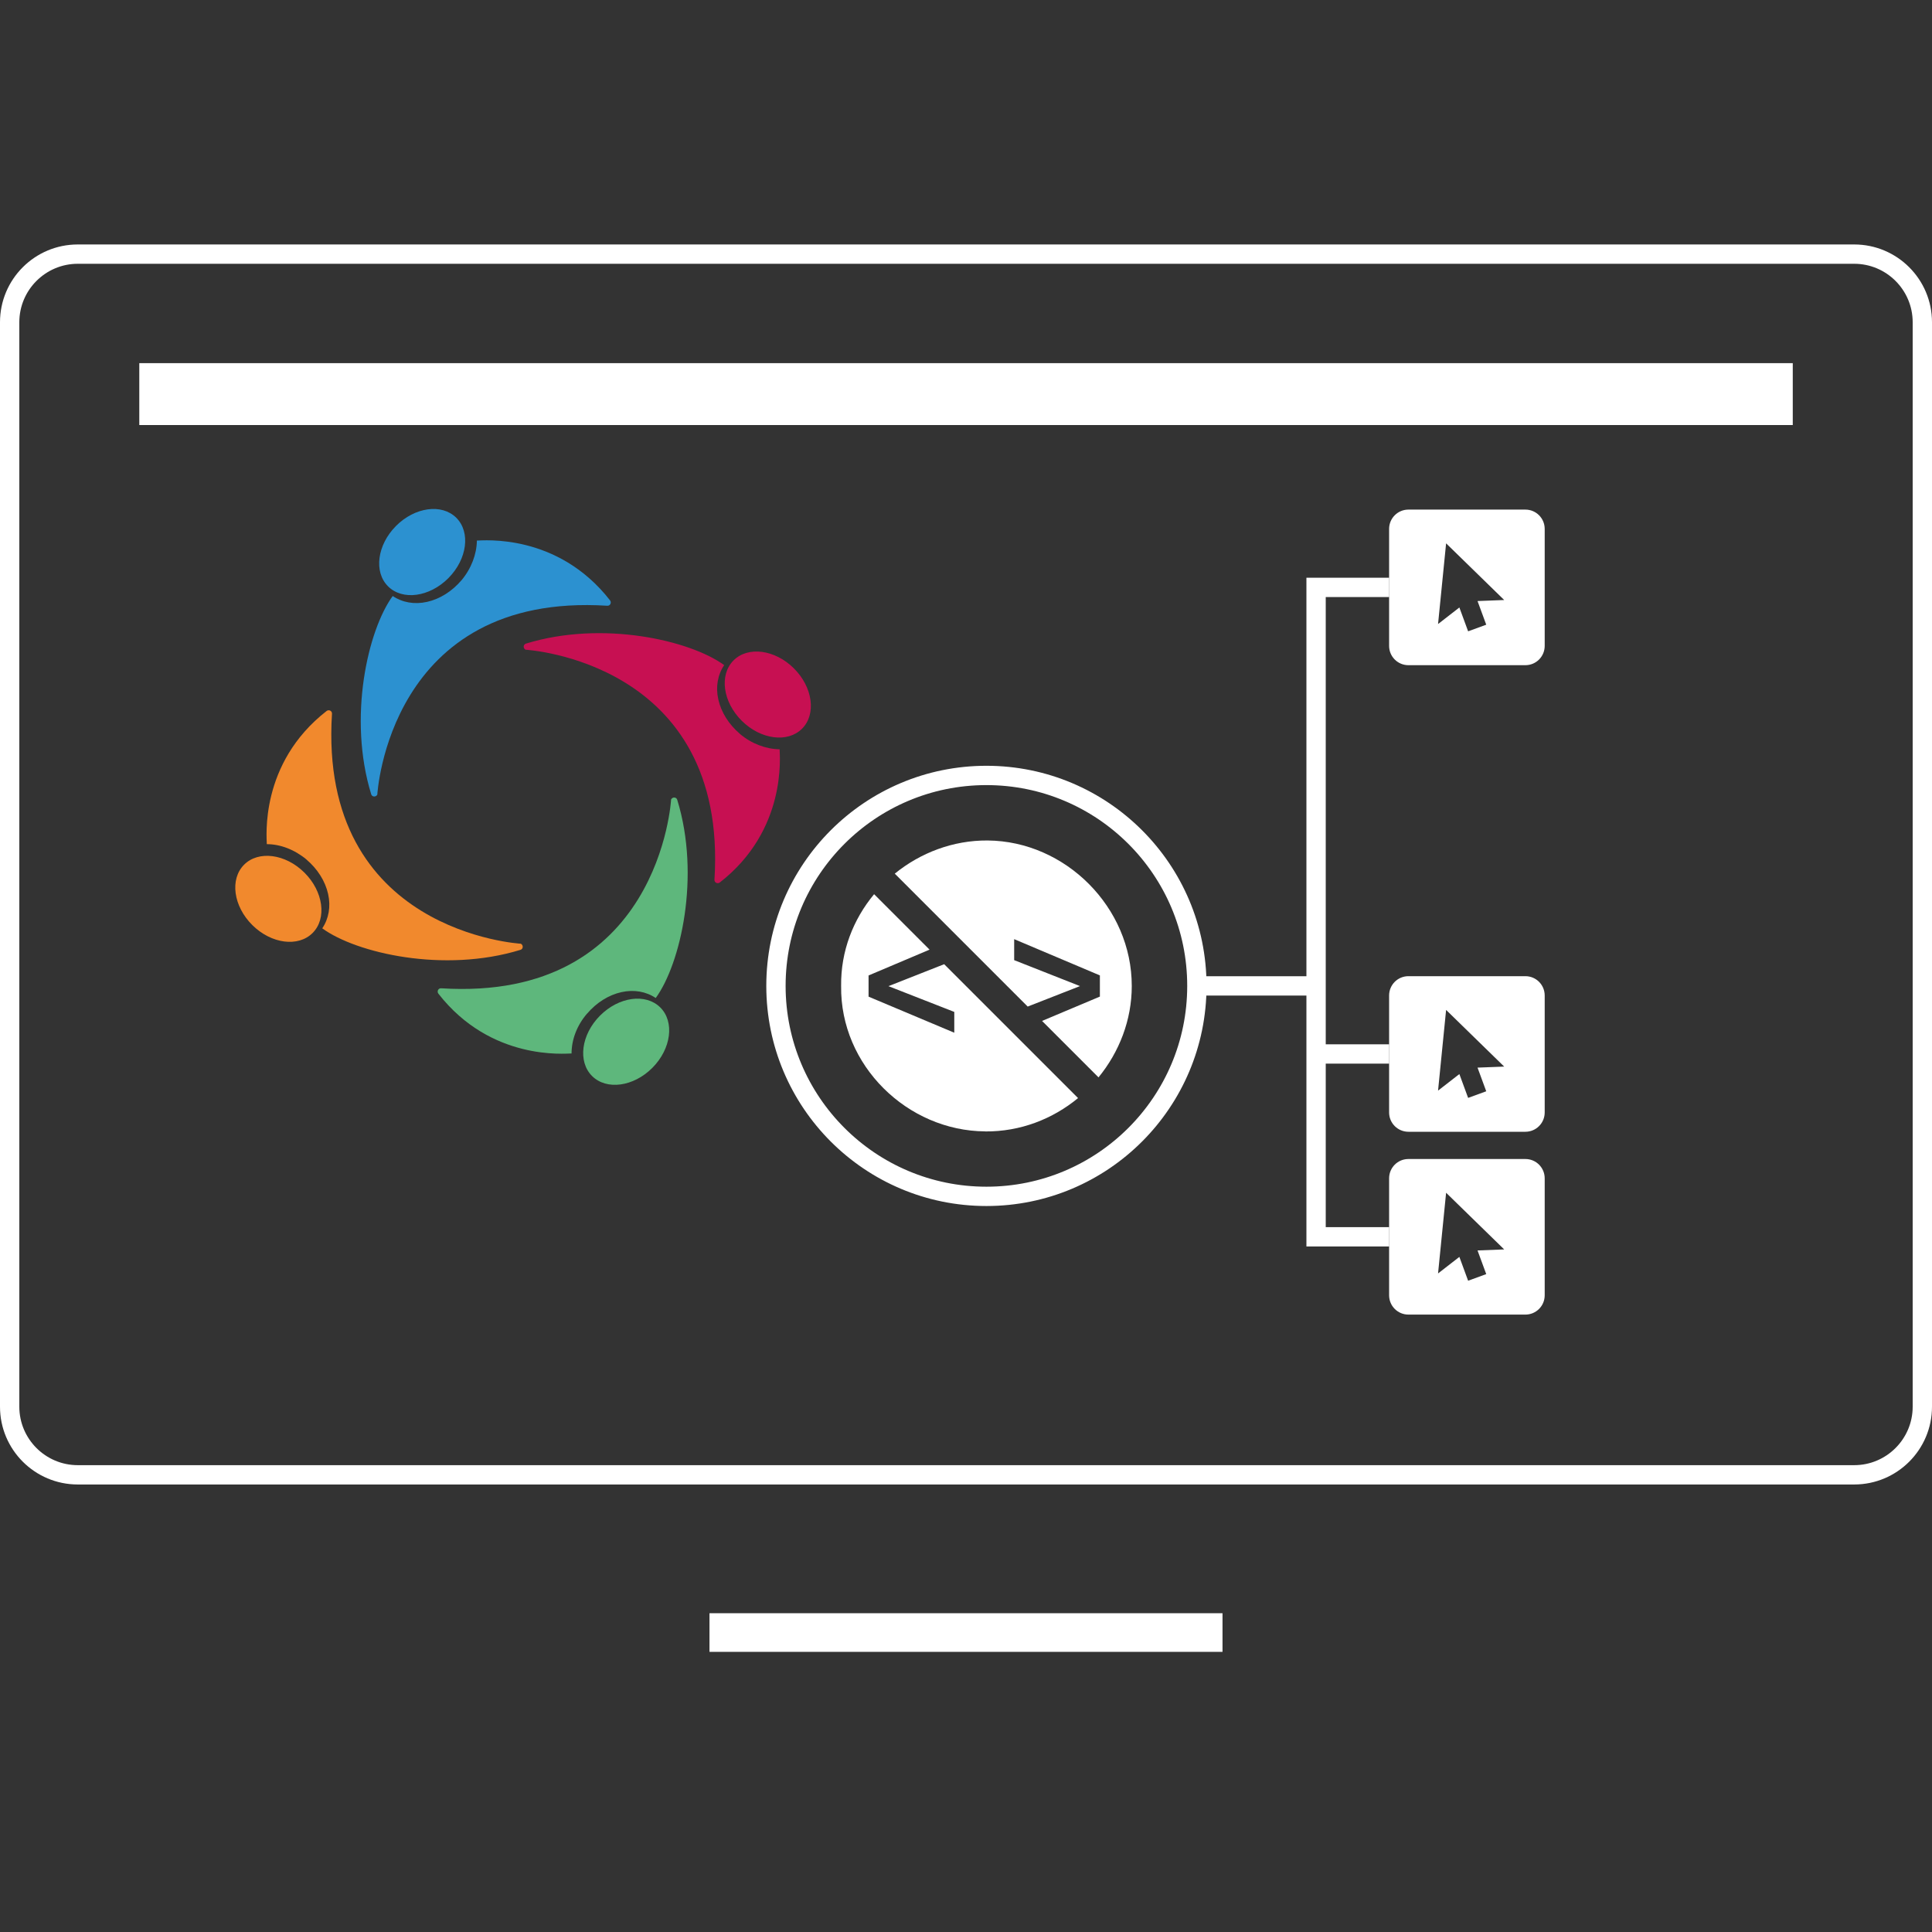 <?xml version="1.0" encoding="UTF-8"?><svg id="Layer_3" xmlns="http://www.w3.org/2000/svg" viewBox="0 0 300 300"><rect x="0" y="0" width="300" height="300" fill="#333333" stroke="none"/><defs><style>.cls-1{stroke-width:3px;}.cls-1,.cls-2{fill:none;stroke:#fff;stroke-miterlimit:10;}.cls-2{stroke-width:6px;}.cls-3{fill:#fff;}.cls-4{fill:#f1892d;}.cls-5{fill:#c71052;}.cls-6{fill:#2c91d0;}.cls-7{fill:#5eb77c;}</style></defs><path class="cls-3" d="M152.97,175.68c-12.05-.08-22.53-10.21-22.36-22.59-.07-5.38,1.88-10.34,5.12-14.24l8.61,8.61-9.47,4.01v3.29l13.31,5.6v-3.23l-10.22-4,8.65-3.41,20.79,20.79c-3.93,3.24-8.94,5.22-14.42,5.18Zm17.61-8.38l-8.77-8.77,8.98-3.78v-3.29l-13.31-5.63v3.26l10.22,4.03-8.12,3.18-20.64-20.64c3.98-3.24,9.05-5.19,14.42-5.15,12.09,.1,22.4,10.39,22.38,22.61,0,5.26-1.94,10.24-5.17,14.18Z"/><circle class="cls-1" cx="153.17" cy="153.09" r="32.68"/><path class="cls-3" d="M236.86,79.13h-18.16c-1.66,0-3,1.34-3,3v18.16c0,1.66,1.34,3,3,3h18.16c1.66,0,3-1.34,3-3v-18.16c0-1.66-1.34-3-3-3Zm-6.07,17.87l-2.82,1.03-1.36-3.7-3.31,2.57,1.25-12.53,9.02,8.8-4.14,.16,1.35,3.67Z"/><path class="cls-3" d="M236.86,151.58h-18.16c-1.66,0-3,1.34-3,3v18.16c0,1.66,1.34,3,3,3h18.16c1.66,0,3-1.34,3-3v-18.16c0-1.66-1.34-3-3-3Zm-6.07,17.87l-2.82,1.03-1.36-3.7-3.31,2.57,1.25-12.53,9.02,8.8-4.14,.16,1.35,3.67Z"/><path class="cls-3" d="M236.86,179.97h-18.16c-1.66,0-3,1.34-3,3v18.16c0,1.66,1.34,3,3,3h18.16c1.66,0,3-1.34,3-3v-18.16c0-1.66-1.34-3-3-3Zm-6.07,17.87l-2.82,1.03-1.36-3.7-3.31,2.57,1.25-12.53,9.02,8.8-4.14,.16,1.35,3.67Z"/><g><g><path class="cls-7" d="M95.64,156.93c.03-.06,.09-.13,.13-.19-.03,.06-.09,.13-.13,.19Z"/><path class="cls-7" d="M95.36,157.43l-.09,.19c0-.06,.03-.13,.09-.19Z"/></g><g><path class="cls-6" d="M71.64,90.12c-1.45,1.7-3.34,2.9-5.33,3.34-1.96,.44-3.85,.09-5.33-.91-3.85,5.27-7,18.89-3.34,30.78,.13,.44,.73,.47,.95,.06,0,0,1.73-31.48,35.71-29.33,.44,.03,.69-.47,.44-.82-8.17-10.5-19.75-9.3-20.69-9.3-.03,2.11-.85,4.32-2.4,6.18Z"/><ellipse class="cls-6" cx="65.55" cy="85.73" rx="7.51" ry="5.74" transform="translate(-41.46 71.79) rotate(-45.18)"/></g><g><g><path class="cls-5" d="M45.43,134.41c.06,.03,.13,.09,.19,.13-.06-.06-.13-.09-.19-.13Z"/><path class="cls-4" d="M47.61,133.49c1.7,1.45,2.9,3.34,3.34,5.33,.44,1.96,.09,3.85-.91,5.33,5.27,3.85,18.89,7,30.78,3.34,.44-.13,.47-.73,.06-.95,0,0-31.48-1.73-29.33-35.71,.03-.44-.47-.69-.82-.44-10.5,8.17-9.3,19.75-9.3,20.69,2.11,0,4.32,.85,6.18,2.4Z"/><path class="cls-5" d="M44.92,134.09c-.06-.03-.13-.06-.19-.13,.06,.06,.13,.09,.19,.13Z"/></g><ellipse class="cls-4" cx="43.22" cy="139.58" rx="5.74" ry="7.51" transform="translate(-86.25 71.84) rotate(-45.18)"/></g><g><path class="cls-7" d="M91.16,157.4c1.45-1.7,3.34-2.9,5.33-3.34,1.96-.44,3.85-.09,5.33,.91,3.85-5.27,7-18.89,3.34-30.78-.13-.44-.73-.47-.95-.06,0,0-1.73,31.48-35.71,29.33-.44-.03-.69,.47-.44,.82,8.17,10.5,19.75,9.3,20.69,9.3,0-2.11,.82-4.35,2.4-6.18Z"/><ellipse class="cls-7" cx="97.23" cy="161.77" rx="7.51" ry="5.74" transform="translate(-86.05 116.7) rotate(-45.18)"/></g><g><g><path class="cls-5" d="M118.42,113.75h.03s0,.03-.03,0Z"/><path class="cls-5" d="M117.03,113.02c-.06-.03-.13-.09-.19-.13,.06,.03,.13,.09,.19,.13Z"/><path class="cls-5" d="M114.88,113.94c-1.7-1.45-2.9-3.34-3.34-5.33-.44-1.96-.09-3.85,.91-5.33-5.27-3.85-18.89-7-30.78-3.34-.44,.13-.47,.73-.06,.95,0,0,31.48,1.73,29.33,35.71-.03,.44,.47,.69,.82,.44,10.5-8.17,9.3-19.75,9.3-20.69-2.11-.03-4.35-.85-6.18-2.4Z"/><path class="cls-5" d="M117.53,113.34c.06,.03,.13,.06,.19,.13-.06-.06-.13-.09-.19-.13Z"/></g><ellipse class="cls-5" cx="119.23" cy="107.85" rx="5.74" ry="7.51" transform="translate(-41.32 116.4) rotate(-45.18)"/></g></g><g><line class="cls-2" x1="110.17" y1="253.5" x2="189.83" y2="253.5"/><path class="cls-3" d="M287.92,40.96c5.01,0,9.08,4.07,9.08,9.08V218.43c0,5.01-4.07,9.08-9.08,9.08H12.08c-5.01,0-9.08-4.07-9.08-9.08V50.04c0-5.01,4.07-9.08,9.08-9.08H287.92m0-3H12.08C5.41,37.96,0,43.36,0,50.04V218.43C0,225.1,5.41,230.51,12.08,230.51H287.92c6.67,0,12.08-5.41,12.08-12.08V50.04c0-6.67-5.41-12.08-12.08-12.08h0Z"/><rect class="cls-3" x="21.63" y="56.39" width="256.75" height="9.61"/></g><polyline class="cls-1" points="215.71 192.05 204.36 192.05 204.36 91.21 215.71 91.21"/><line class="cls-1" x1="204.36" y1="163.66" x2="215.71" y2="163.66"/><line class="cls-1" x1="185.85" y1="153.09" x2="204.36" y2="153.09"/></svg>